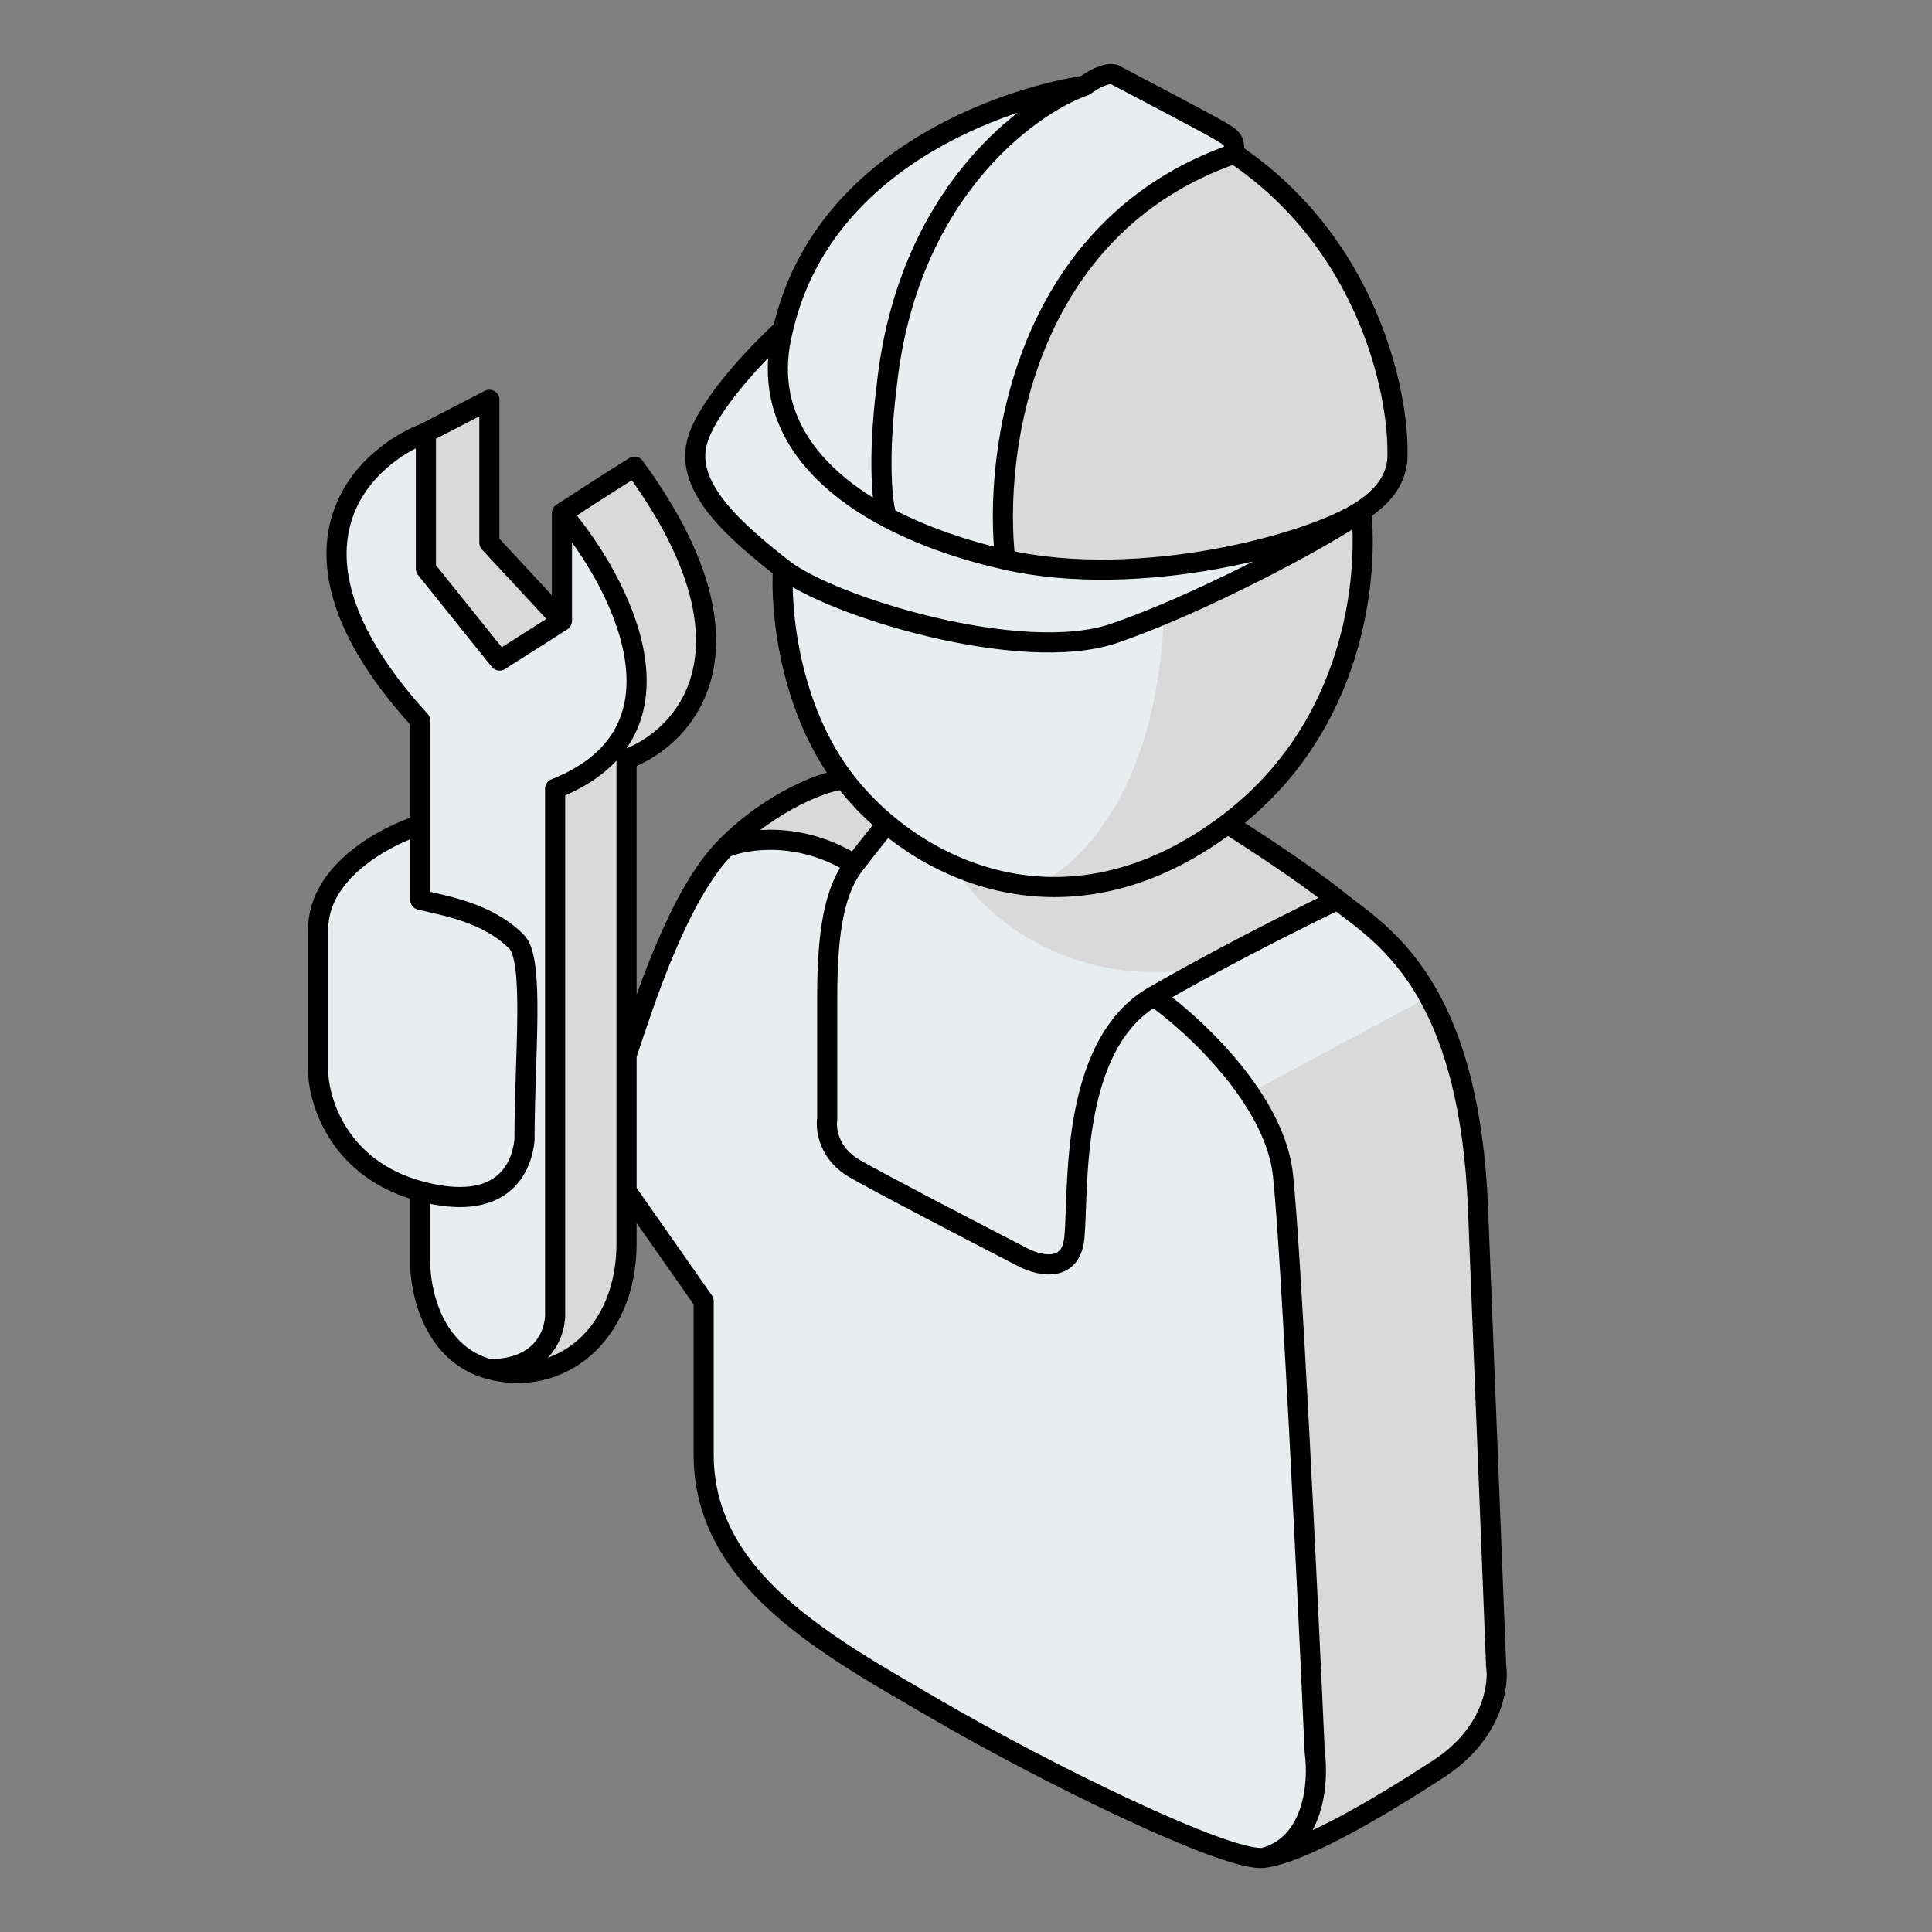 <svg width="144" height="144" viewBox="0 0 144 144" fill="none" xmlns="http://www.w3.org/2000/svg">
<rect x="0" y="0" width="144" height="144" fill="#808080" stroke="none"/>
<path d="M91.993 11.46C101.863 18.085 104.218 29.094 104.162 33.77C104.211 35.206 103.57 36.727 101.458 38.08C101.965 42.896 101.086 54.169 91.486 61.403C93.205 62.474 97.25 65.105 99.683 67.065C101.369 68.423 104.195 70.118 106.496 74.248C108.349 77.573 109.86 82.476 110.162 90.051C110.702 103.639 111.288 118.473 111.514 124.191C111.739 125.656 111.209 129.228 107.289 131.797C102.387 135.008 96.895 138.135 94.191 138.473C91.486 138.811 77.881 132.135 69.769 127.403C61.657 122.67 52.446 117.769 52.446 108.389V96.98L46.7 88.783L46.7 92.671C46.7 99.516 41.714 103.455 36.475 102.051C32.283 100.928 31.292 96.231 31.32 94.023V88.783C25.303 87.171 23.743 82.14 23.715 79.826V69.262C23.715 64.936 28.785 62.276 31.32 61.488V53.713C19.828 41.139 26.813 34.164 31.743 32.249L36.475 29.798V40.446L41.883 46.277V38.248C42.784 37.657 45.128 36.136 47.291 34.784C57.229 48.372 51.038 54.981 46.7 56.586L46.7 78.642C47.995 74.783 50.536 66.761 54.051 63.178C57.567 59.595 61.741 58.108 62.924 58.108C58.801 52.699 58.164 45.375 58.361 42.389C54.812 39.601 51.094 36.389 51.939 33.009C52.615 30.305 56.502 26.249 58.361 24.559C61.488 10.953 76.614 6.981 80.839 6.39C82.056 5.511 82.811 5.46 83.036 5.545C85.233 6.697 89.864 9.139 90.81 9.685C91.993 10.368 91.993 10.446 91.993 11.46Z" fill="#E8EDEF"/>
<path d="M92.081 11.462C101.951 18.087 104.306 29.096 104.249 33.772C104.298 35.208 103.658 36.73 101.545 38.082C102.052 42.898 101.173 54.172 91.574 61.405C93.292 62.476 97.337 65.107 99.771 67.067C97.913 67.958 93.917 69.944 89.884 72.129C79.231 73.947 72.867 67.766 71.016 64.448C72.84 65.267 74.836 65.834 76.955 66.037C79.997 64.972 86.216 59.438 86.757 45.815C93.099 43.161 100.205 39.205 101.545 38.082C97.827 40.532 85.067 43.997 75.011 41.715C74.11 33.913 76.262 16.938 92.081 11.462Z" fill="#D9D9D9"/>
<path d="M66.175 61.405C64.957 60.386 63.893 59.265 63.012 58.11C61.829 58.11 57.654 59.597 54.139 63.18C55.66 62.532 59.716 61.879 63.772 64.448C64.921 62.96 65.853 61.8 66.175 61.405Z" fill="#D9D9D9"/>
<path d="M111.601 124.193C111.376 118.475 110.79 103.642 110.249 90.053C109.948 82.478 108.436 77.575 106.584 74.25L93.18 81.433C94.491 83.357 95.486 85.473 95.715 87.602C96.323 93.281 97.545 118.644 98.081 130.616C98.391 132.813 98.064 137.461 94.278 138.475C96.982 138.137 102.475 135.01 107.376 131.799C111.297 129.23 111.826 125.658 111.601 124.193Z" fill="#D9D9D9"/>
<path d="M47.379 34.786C57.316 48.374 51.125 54.983 46.787 56.589V92.673C46.787 99.518 41.801 103.457 36.562 102.053C40.686 102.053 41.548 99.18 41.463 97.743V58.786C52.212 54.526 46.28 43.321 41.971 38.251V46.279L37.323 49.236L31.83 42.392V32.251L36.562 29.8V40.448L41.971 46.279V38.251C42.872 37.659 45.215 36.138 47.379 34.786Z" fill="#D9D9D9"/>
<path d="M91.993 11.46C101.863 18.085 104.218 29.094 104.162 33.77C104.211 35.206 103.57 36.727 101.458 38.08M91.993 11.46C91.993 10.446 91.993 10.368 90.81 9.685C89.864 9.139 85.233 6.697 83.036 5.545C82.811 5.46 82.056 5.511 80.839 6.39M91.993 11.46C76.174 16.936 74.022 33.91 74.924 41.713M80.839 6.39C76.614 6.981 61.488 10.953 58.361 24.559M80.839 6.39C76.553 7.911 67.603 14.519 66.087 28.784C65.382 34.463 65.793 37.658 66.087 38.545M58.361 24.559C56.502 26.249 52.615 30.305 51.939 33.009C51.094 36.389 54.812 39.601 58.361 42.389M58.361 24.559C56.74 30.868 60.393 35.512 66.087 38.545M74.924 41.713C84.98 43.995 97.74 40.53 101.458 38.08M74.924 41.713C71.756 40.995 68.706 39.94 66.087 38.545M101.458 38.08C101.965 42.896 101.086 54.169 91.486 61.403M101.458 38.08C100.118 39.203 93.012 43.159 86.67 45.813C85.412 46.339 84.183 46.815 83.036 47.206C76.107 49.572 61.91 45.178 58.361 42.389M58.361 42.389C58.164 45.375 58.801 52.699 62.924 58.108M62.924 58.108C63.805 59.263 64.869 60.384 66.087 61.403M62.924 58.108C61.741 58.108 57.567 59.595 54.051 63.178M91.486 61.403C93.205 62.474 97.25 65.105 99.683 67.065M91.486 61.403C86.358 65.268 81.338 66.462 76.867 66.034C74.748 65.832 72.753 65.265 70.928 64.445C69.135 63.64 67.506 62.591 66.087 61.403M66.087 61.403C65.765 61.798 64.834 62.958 63.685 64.445M99.683 67.065C97.825 67.956 93.83 69.942 89.796 72.127C88.51 72.823 87.22 73.54 85.994 74.248M99.683 67.065C101.369 68.423 104.195 70.118 106.496 74.248C108.349 77.573 109.86 82.476 110.162 90.051C110.702 103.639 111.288 118.473 111.514 124.191C111.739 125.656 111.209 129.228 107.289 131.797C102.387 135.008 96.895 138.135 94.191 138.473M94.191 138.473C91.486 138.811 77.881 132.135 69.769 127.403C61.657 122.67 52.446 117.769 52.446 108.389V96.98L46.7 88.783V78.642C47.995 74.783 50.536 66.761 54.051 63.178M94.191 138.473C97.976 137.459 98.303 132.811 97.993 130.614C97.458 118.642 96.236 93.279 95.627 87.6C95.399 85.471 94.404 83.355 93.093 81.431C90.906 78.224 87.843 75.551 85.994 74.248M54.051 63.178C55.573 62.53 59.629 61.877 63.685 64.445M63.685 64.445C62.248 66.305 61.657 69.262 61.657 74.248V83.375C61.532 84.152 61.763 85.983 63.685 87.093C65.607 88.203 72.711 91.893 76.022 93.6C77.262 94.304 79.808 95.02 80.079 92.248C80.416 88.783 79.656 77.907 85.994 74.248M41.883 38.248C42.784 37.657 45.128 36.136 47.291 34.784C57.229 48.372 51.038 54.981 46.7 56.586V92.671C46.7 99.516 41.714 103.455 36.475 102.051M41.883 38.248V46.277M41.883 38.248C46.193 43.319 52.125 54.524 41.376 58.783V97.741C41.461 99.177 40.599 102.051 36.475 102.051M41.883 46.277L37.235 49.234L31.743 42.389V32.249M41.883 46.277L36.475 40.446V29.798L31.743 32.249M31.743 32.249C26.813 34.164 19.828 41.139 31.32 53.713V61.488M31.32 61.488C28.785 62.276 23.715 64.936 23.715 69.262V79.826C23.743 82.14 25.303 87.171 31.32 88.783M31.32 61.488V67.065C33.151 67.516 36.306 67.995 38.503 70.192C39.857 71.546 39.094 78.642 39.094 84.98C38.869 87.124 37.404 90.413 31.32 88.783M31.32 88.783V94.023C31.292 96.231 32.283 100.928 36.475 102.051" stroke="black" stroke-width="1.5" stroke-linecap="round" stroke-linejoin="round"/>
</svg>
